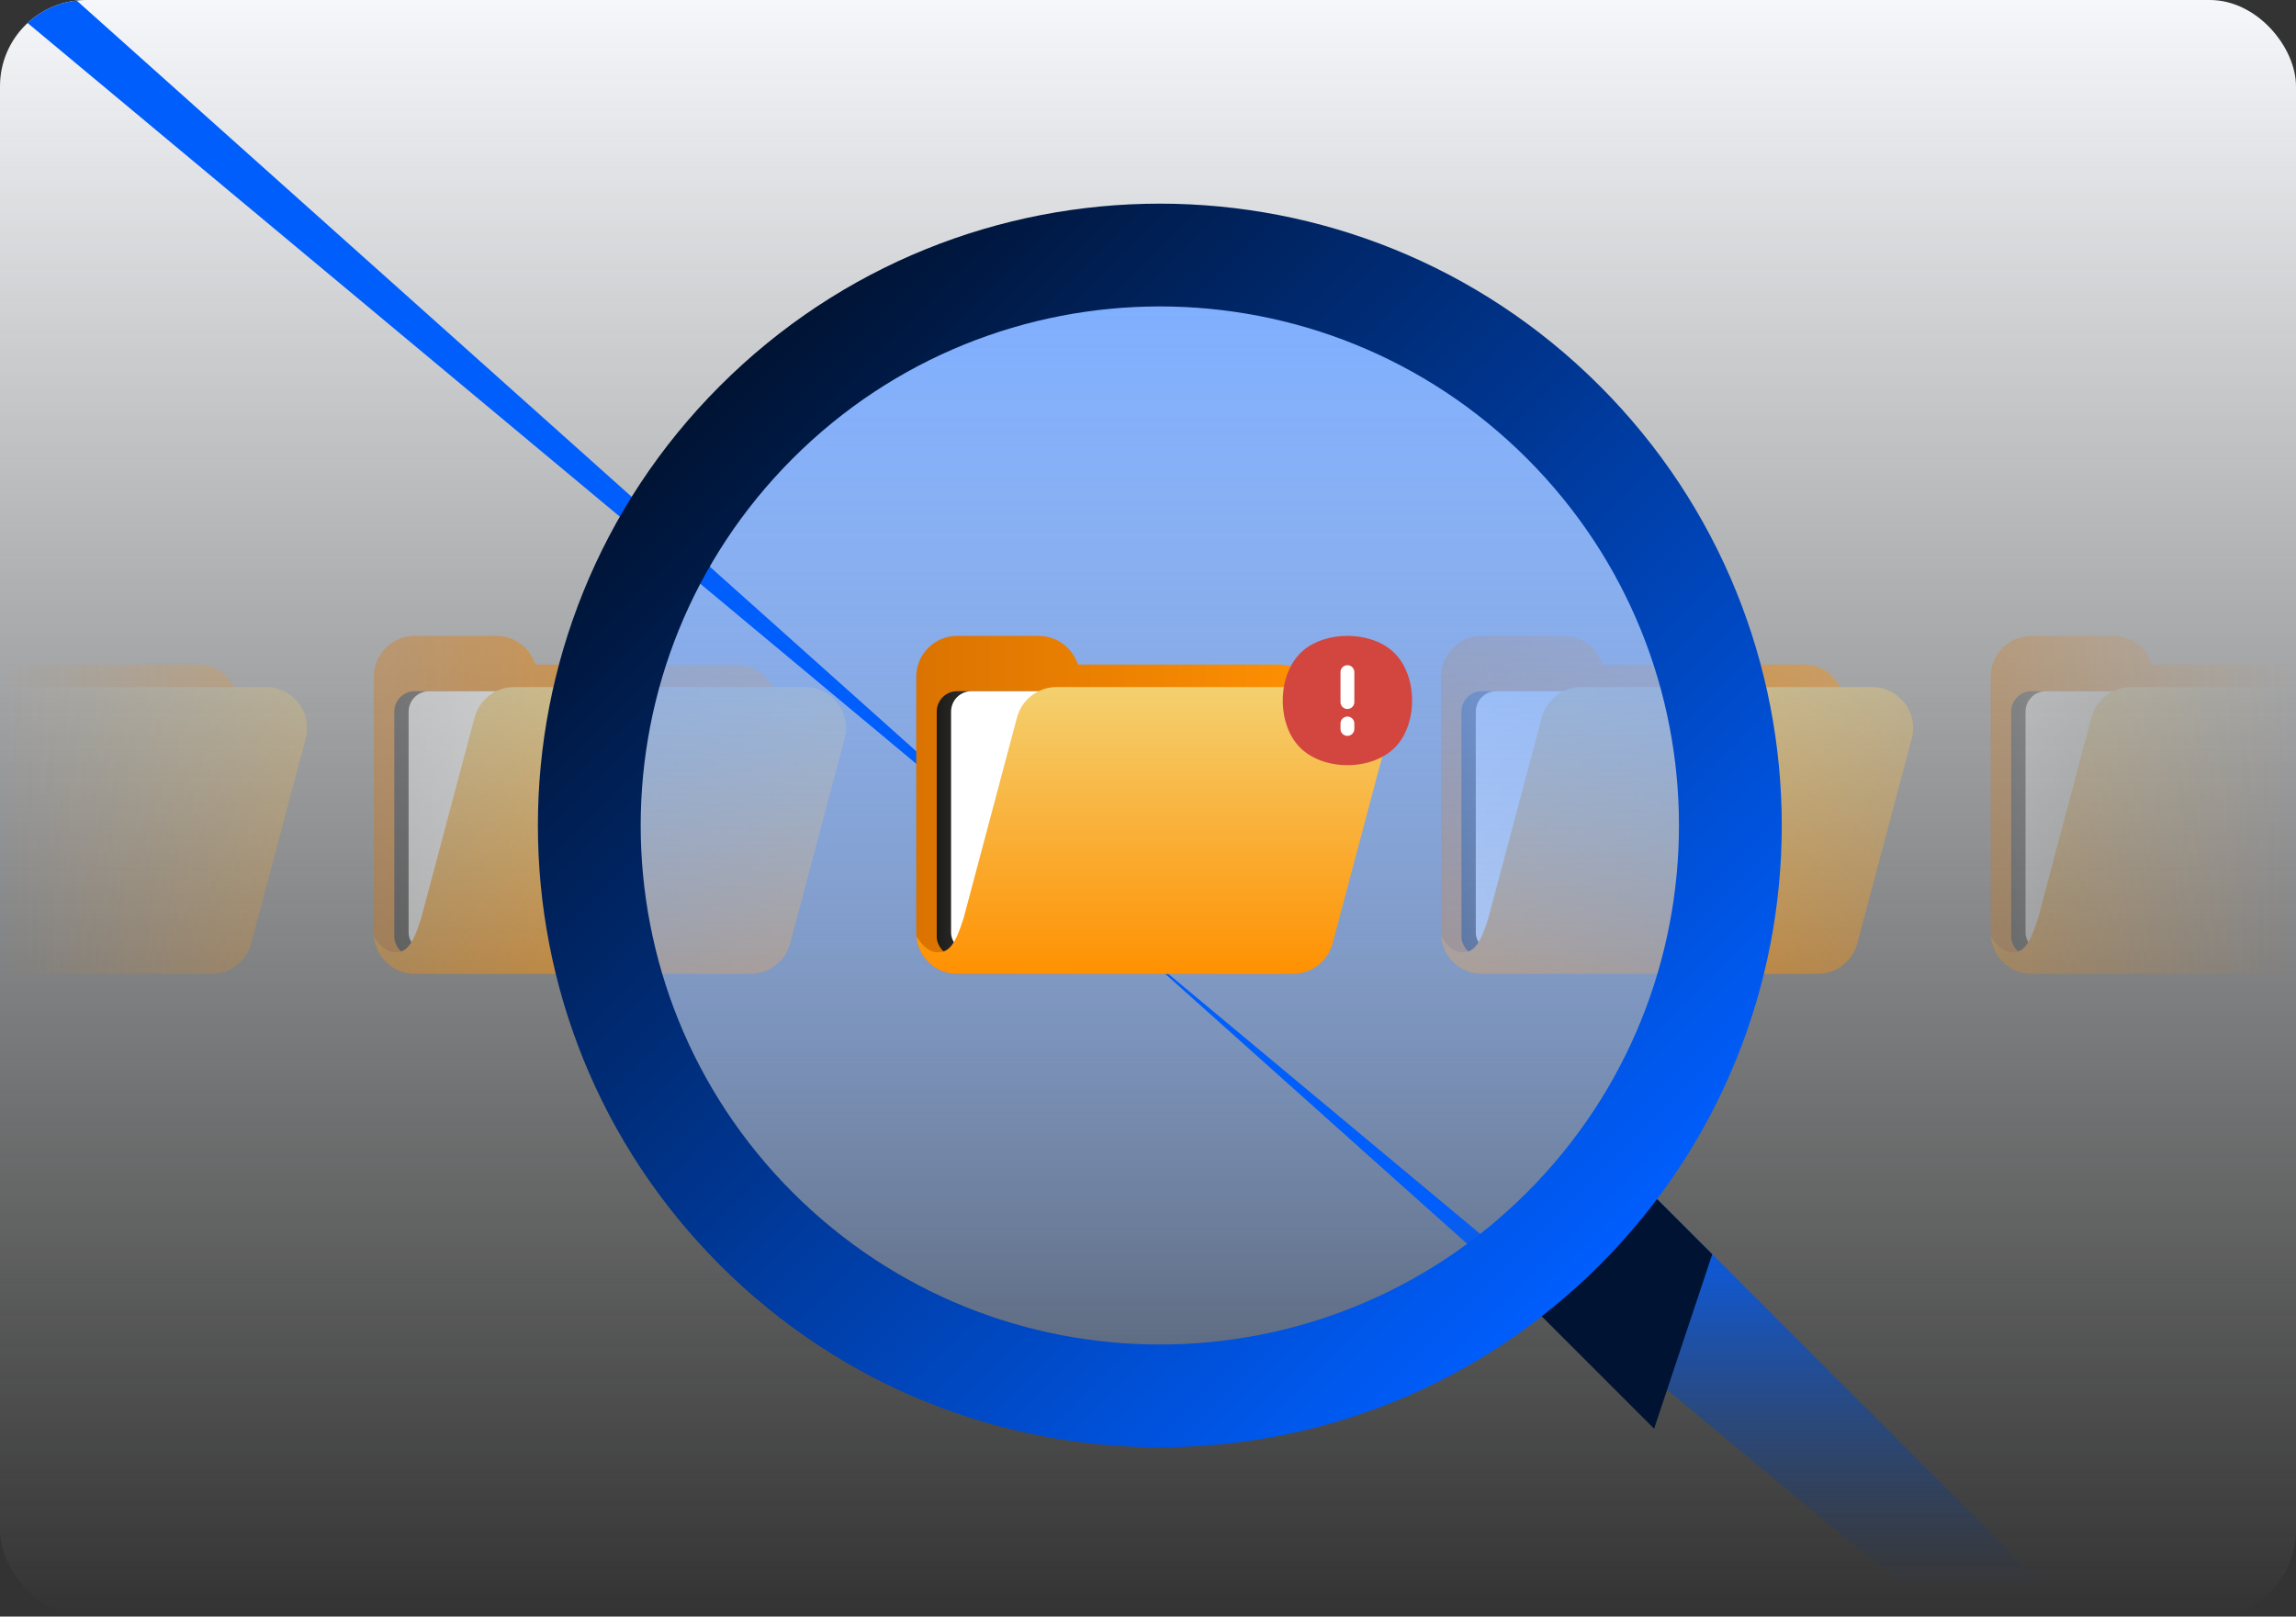 <svg width="213" height="150" viewBox="0 0 213 150" fill="none" xmlns="http://www.w3.org/2000/svg">
<rect x="0" y="0" width="213" height="150" fill="#333333" stroke="none"/>
<g clip-path="url(#clip0_2677_156229)">
<rect width="213" height="150" rx="8" fill="url(#paint0_linear_2677_156229)"/>
<mask id="mask0_2677_156229" style="mask-type:alpha" maskUnits="userSpaceOnUse" x="0" y="35" width="213" height="80">
<rect y="35" width="213" height="80" fill="url(#paint1_linear_2677_156229)"/>
</mask>
<g mask="url(#mask0_2677_156229)">
<path d="M46.038 59C47.519 59 48.865 59.861 49.487 61.205L49.698 61.661H68.319C70.419 61.661 72.12 63.363 72.12 65.462V86.558C72.12 88.657 70.419 90.359 68.319 90.359H38.48C36.381 90.359 34.68 88.657 34.68 86.558V62.801C34.68 60.702 36.382 59 38.48 59H46.038Z" fill="url(#paint2_linear_2677_156229)"/>
<rect x="36.58" y="64.132" width="30.979" height="24.707" rx="1.901" fill="url(#paint3_linear_2677_156229)"/>
<rect x="37.91" y="64.132" width="30.979" height="24.327" rx="1.901" fill="white"/>
<path d="M74.683 63.751C77.18 63.751 78.999 66.117 78.357 68.53L73.302 87.534C72.859 89.2 71.352 90.359 69.629 90.359H38.481C36.494 90.359 34.862 88.834 34.694 86.89C35.187 87.65 35.81 88.364 36.675 88.364C37.737 88.364 38.303 87.622 39.067 85.219L44.026 66.576C44.469 64.91 45.977 63.751 47.7 63.751H74.683Z" fill="url(#paint4_linear_2677_156229)"/>
<path d="M-3.962 59C-2.481 59 -1.135 59.861 -0.513 61.205L-0.302 61.661H18.319C20.419 61.661 22.12 63.363 22.12 65.462V86.558C22.12 88.657 20.419 90.359 18.319 90.359H-11.52C-13.619 90.359 -15.32 88.657 -15.32 86.558V62.801C-15.32 60.702 -13.618 59 -11.52 59H-3.962Z" fill="url(#paint5_linear_2677_156229)"/>
<rect x="-13.42" y="64.132" width="30.979" height="24.707" rx="1.901" fill="url(#paint6_linear_2677_156229)"/>
<rect x="-12.09" y="64.132" width="30.979" height="24.327" rx="1.901" fill="white"/>
<path d="M24.683 63.751C27.18 63.751 28.998 66.117 28.357 68.53L23.302 87.534C22.859 89.2 21.352 90.359 19.629 90.359H-11.519C-13.506 90.359 -15.138 88.834 -15.306 86.89C-14.813 87.65 -14.19 88.364 -13.325 88.364C-12.263 88.364 -11.697 87.622 -10.933 85.219L-5.974 66.576C-5.531 64.91 -4.023 63.751 -2.3 63.751H24.683Z" fill="url(#paint7_linear_2677_156229)"/>
<path d="M145.038 59C146.519 59 147.865 59.861 148.487 61.205L148.698 61.661H167.319C169.419 61.661 171.12 63.363 171.12 65.462V86.558C171.12 88.657 169.419 90.359 167.319 90.359H137.48C135.381 90.359 133.68 88.657 133.68 86.558V62.801C133.68 60.702 135.382 59 137.48 59H145.038Z" fill="url(#paint8_linear_2677_156229)"/>
<rect x="135.58" y="64.132" width="30.979" height="24.707" rx="1.901" fill="url(#paint9_linear_2677_156229)"/>
<rect x="136.91" y="64.132" width="30.979" height="24.327" rx="1.901" fill="white"/>
<path d="M173.683 63.751C176.179 63.751 177.999 66.117 177.357 68.53L172.302 87.534C171.859 89.2 170.352 90.359 168.629 90.359H137.481C135.494 90.359 133.862 88.834 133.694 86.89C134.187 87.65 134.81 88.364 135.675 88.364C136.737 88.364 137.304 87.622 138.067 85.219L143.026 66.576C143.469 64.91 144.977 63.751 146.7 63.751H173.683Z" fill="url(#paint10_linear_2677_156229)"/>
<path d="M196.038 59C197.519 59 198.865 59.861 199.487 61.205L199.698 61.661H218.319C220.419 61.661 222.12 63.363 222.12 65.462V86.558C222.12 88.657 220.419 90.359 218.319 90.359H188.48C186.381 90.359 184.68 88.657 184.68 86.558V62.801C184.68 60.702 186.382 59 188.48 59H196.038Z" fill="url(#paint11_linear_2677_156229)"/>
<rect x="186.58" y="64.132" width="30.979" height="24.707" rx="1.901" fill="url(#paint12_linear_2677_156229)"/>
<rect x="187.91" y="64.132" width="30.979" height="24.327" rx="1.901" fill="white"/>
<path d="M224.683 63.751C227.179 63.751 228.999 66.117 228.357 68.53L223.302 87.534C222.859 89.2 221.352 90.359 219.629 90.359H188.481C186.494 90.359 184.862 88.834 184.694 86.89C185.187 87.65 185.81 88.364 186.675 88.364C187.737 88.364 188.304 87.622 189.067 85.219L194.026 66.576C194.469 64.91 195.977 63.751 197.7 63.751H224.683Z" fill="url(#paint13_linear_2677_156229)"/>
</g>
<circle cx="107.597" cy="76.594" r="52.929" transform="rotate(-45 107.597 76.594)" fill="url(#paint14_linear_2677_156229)"/>
<path d="M137.942 117.055L148.732 106.265L189.746 147.279C193.165 150.698 193.521 155.885 190.542 158.864Lnan nanL190.542 158.864C187.562 161.844 182.375 161.487 178.956 158.068L137.942 117.055Z" fill="url(#paint15_linear_2677_156229)"/>
<path d="M137.942 117.055L148.732 106.265L158.847 116.38L153.452 132.565L137.942 117.055Z" fill="#001333"/>
<path d="M141.652 42.539C122.844 23.731 92.35 23.731 73.543 42.539C54.735 61.347 54.735 91.84 73.543 110.648C92.35 129.456 122.844 129.456 141.652 110.648C160.46 91.84 160.46 61.347 141.652 42.539ZM148.395 35.795C170.928 58.328 170.928 94.86 148.395 117.392C125.863 139.924 89.331 139.924 66.799 117.392C44.267 94.86 44.267 58.328 66.799 35.795C89.331 13.263 125.863 13.263 148.395 35.795Z" fill="url(#paint16_linear_2677_156229)"/>
<path d="M96.358 59C97.84 59 99.186 59.861 99.808 61.205L100.019 61.661H118.64C120.739 61.661 122.44 63.362 122.44 65.462V86.557C122.44 88.657 120.739 90.359 118.64 90.359H88.801C86.702 90.359 85 88.657 85 86.557V62.801C85 60.702 86.702 59 88.801 59H96.358Z" fill="url(#paint17_linear_2677_156229)"/>
<rect x="86.9" y="64.131" width="30.979" height="24.707" rx="1.901" fill="url(#paint18_linear_2677_156229)"/>
<rect x="88.231" y="64.131" width="30.979" height="24.327" rx="1.901" fill="white"/>
<path d="M125.003 63.751C127.5 63.751 129.319 66.117 128.677 68.529L123.623 87.534C123.18 89.199 121.673 90.358 119.95 90.359H88.801C86.814 90.359 85.182 88.834 85.014 86.89C85.507 87.65 86.131 88.363 86.996 88.363C88.057 88.363 88.624 87.622 89.387 85.219L94.346 66.575C94.789 64.91 96.297 63.751 98.02 63.751H125.003Z" fill="url(#paint19_linear_2677_156229)"/>
<ellipse cx="125" cy="65" rx="2.5" ry="5" fill="white"/>
<path fill-rule="evenodd" clip-rule="evenodd" d="M125 59C126.481 59 127.996 59.43 129.075 60.331C130.291 61.347 130.905 62.982 130.991 64.606C131.076 66.23 130.637 67.93 129.637 69.105C128.541 70.391 126.744 71 125 71C123.257 71 121.46 70.391 120.364 69.105C119.364 67.93 118.925 66.23 119.01 64.606C119.096 62.982 119.71 61.347 120.926 60.331C122.005 59.43 123.52 59 125 59ZM125 61.722C125.355 61.722 125.643 62.01 125.643 62.365V65.142C125.643 65.497 125.355 65.785 125 65.785C124.645 65.785 124.358 65.497 124.358 65.142V62.365C124.358 62.01 124.645 61.722 125 61.722ZM125 66.489C125.355 66.489 125.643 66.777 125.643 67.132V67.635C125.643 67.99 125.355 68.278 125 68.278C124.645 68.278 124.358 67.99 124.358 67.635V67.132C124.358 66.777 124.645 66.489 125 66.489Z" fill="#D2463F"/>
</g>
<defs>
<linearGradient id="paint0_linear_2677_156229" x1="106.5" y1="0" x2="106.5" y2="150" gradientUnits="userSpaceOnUse">
<stop stop-color="#F5F7FA"/>
<stop offset="1" stop-color="#F5F7FA" stop-opacity="0"/>
</linearGradient>
<linearGradient id="paint1_linear_2677_156229" x1="213" y1="75" x2="0" y2="75" gradientUnits="userSpaceOnUse">
<stop stop-color="#D9D9D9" stop-opacity="0"/>
<stop offset="0.5" stop-color="#A6A6A6"/>
<stop offset="1" stop-color="#737373" stop-opacity="0"/>
</linearGradient>
<linearGradient id="paint2_linear_2677_156229" x1="72.12" y1="75.535" x2="34.68" y2="75.535" gradientUnits="userSpaceOnUse">
<stop stop-color="#FF9102"/>
<stop offset="1" stop-color="#DB7301"/>
</linearGradient>
<linearGradient id="paint3_linear_2677_156229" x1="67.559" y1="77.367" x2="36.58" y2="77.367" gradientUnits="userSpaceOnUse">
<stop stop-color="#FFEFB3"/>
<stop offset="1" stop-color="#1C1C1C"/>
</linearGradient>
<linearGradient id="paint4_linear_2677_156229" x1="56.59" y1="63.751" x2="56.59" y2="90.359" gradientUnits="userSpaceOnUse">
<stop stop-color="#F4D06F"/>
<stop offset="1" stop-color="#FF9102"/>
</linearGradient>
<linearGradient id="paint5_linear_2677_156229" x1="22.12" y1="75.535" x2="-15.32" y2="75.535" gradientUnits="userSpaceOnUse">
<stop stop-color="#FF9102"/>
<stop offset="1" stop-color="#DB7301"/>
</linearGradient>
<linearGradient id="paint6_linear_2677_156229" x1="17.559" y1="77.367" x2="-13.42" y2="77.367" gradientUnits="userSpaceOnUse">
<stop stop-color="#FFEFB3"/>
<stop offset="1" stop-color="#1C1C1C"/>
</linearGradient>
<linearGradient id="paint7_linear_2677_156229" x1="6.59" y1="63.751" x2="6.59" y2="90.359" gradientUnits="userSpaceOnUse">
<stop stop-color="#F4D06F"/>
<stop offset="1" stop-color="#FF9102"/>
</linearGradient>
<linearGradient id="paint8_linear_2677_156229" x1="171.12" y1="75.535" x2="133.68" y2="75.535" gradientUnits="userSpaceOnUse">
<stop stop-color="#FF9102"/>
<stop offset="1" stop-color="#DB7301"/>
</linearGradient>
<linearGradient id="paint9_linear_2677_156229" x1="166.559" y1="77.367" x2="135.58" y2="77.367" gradientUnits="userSpaceOnUse">
<stop stop-color="#FFEFB3"/>
<stop offset="1" stop-color="#1C1C1C"/>
</linearGradient>
<linearGradient id="paint10_linear_2677_156229" x1="155.59" y1="63.751" x2="155.59" y2="90.359" gradientUnits="userSpaceOnUse">
<stop stop-color="#F4D06F"/>
<stop offset="1" stop-color="#FF9102"/>
</linearGradient>
<linearGradient id="paint11_linear_2677_156229" x1="222.12" y1="75.535" x2="184.68" y2="75.535" gradientUnits="userSpaceOnUse">
<stop stop-color="#FF9102"/>
<stop offset="1" stop-color="#DB7301"/>
</linearGradient>
<linearGradient id="paint12_linear_2677_156229" x1="217.559" y1="77.367" x2="186.58" y2="77.367" gradientUnits="userSpaceOnUse">
<stop stop-color="#FFEFB3"/>
<stop offset="1" stop-color="#1C1C1C"/>
</linearGradient>
<linearGradient id="paint13_linear_2677_156229" x1="206.59" y1="63.751" x2="206.59" y2="90.359" gradientUnits="userSpaceOnUse">
<stop stop-color="#F4D06F"/>
<stop offset="1" stop-color="#FF9102"/>
</linearGradient>
<linearGradient id="paint14_linear_2677_156229" x1="131.99" y1="28.022" x2="34.763" y2="125.249" gradientUnits="userSpaceOnUse">
<stop stop-color="#7EAEFF"/>
<stop offset="1" stop-color="#7EAEFF" stop-opacity="0"/>
</linearGradient>
<linearGradient id="paint15_linear_2677_156229" x1="143.337" y1="111.66" x2="143.337" y2="147.5" gradientUnits="userSpaceOnUse">
<stop stop-color="#005EFD"/>
<stop offset="1" stop-color="#003287" stop-opacity="0"/>
</linearGradient>
<linearGradient id="paint16_linear_2677_156229" x1="66.799" y1="35.795" x2="148.395" y2="117.392" gradientUnits="userSpaceOnUse">
<stop stop-color="#001333"/>
<stop offset="1" stop-color="#005EFD"/>
</linearGradient>
<linearGradient id="paint17_linear_2677_156229" x1="122.44" y1="75.535" x2="85" y2="75.535" gradientUnits="userSpaceOnUse">
<stop stop-color="#FF9102"/>
<stop offset="1" stop-color="#DB7301"/>
</linearGradient>
<linearGradient id="paint18_linear_2677_156229" x1="117.879" y1="77.367" x2="86.9" y2="77.367" gradientUnits="userSpaceOnUse">
<stop stop-color="#FFEFB3"/>
<stop offset="1" stop-color="#1C1C1C"/>
</linearGradient>
<linearGradient id="paint19_linear_2677_156229" x1="106.911" y1="63.751" x2="106.911" y2="90.359" gradientUnits="userSpaceOnUse">
<stop stop-color="#F4D06F"/>
<stop offset="1" stop-color="#FF9102"/>
</linearGradient>
<clipPath id="clip0_2677_156229">
<rect width="213" height="150" rx="8" fill="white"/>
</clipPath>
</defs>
</svg>
